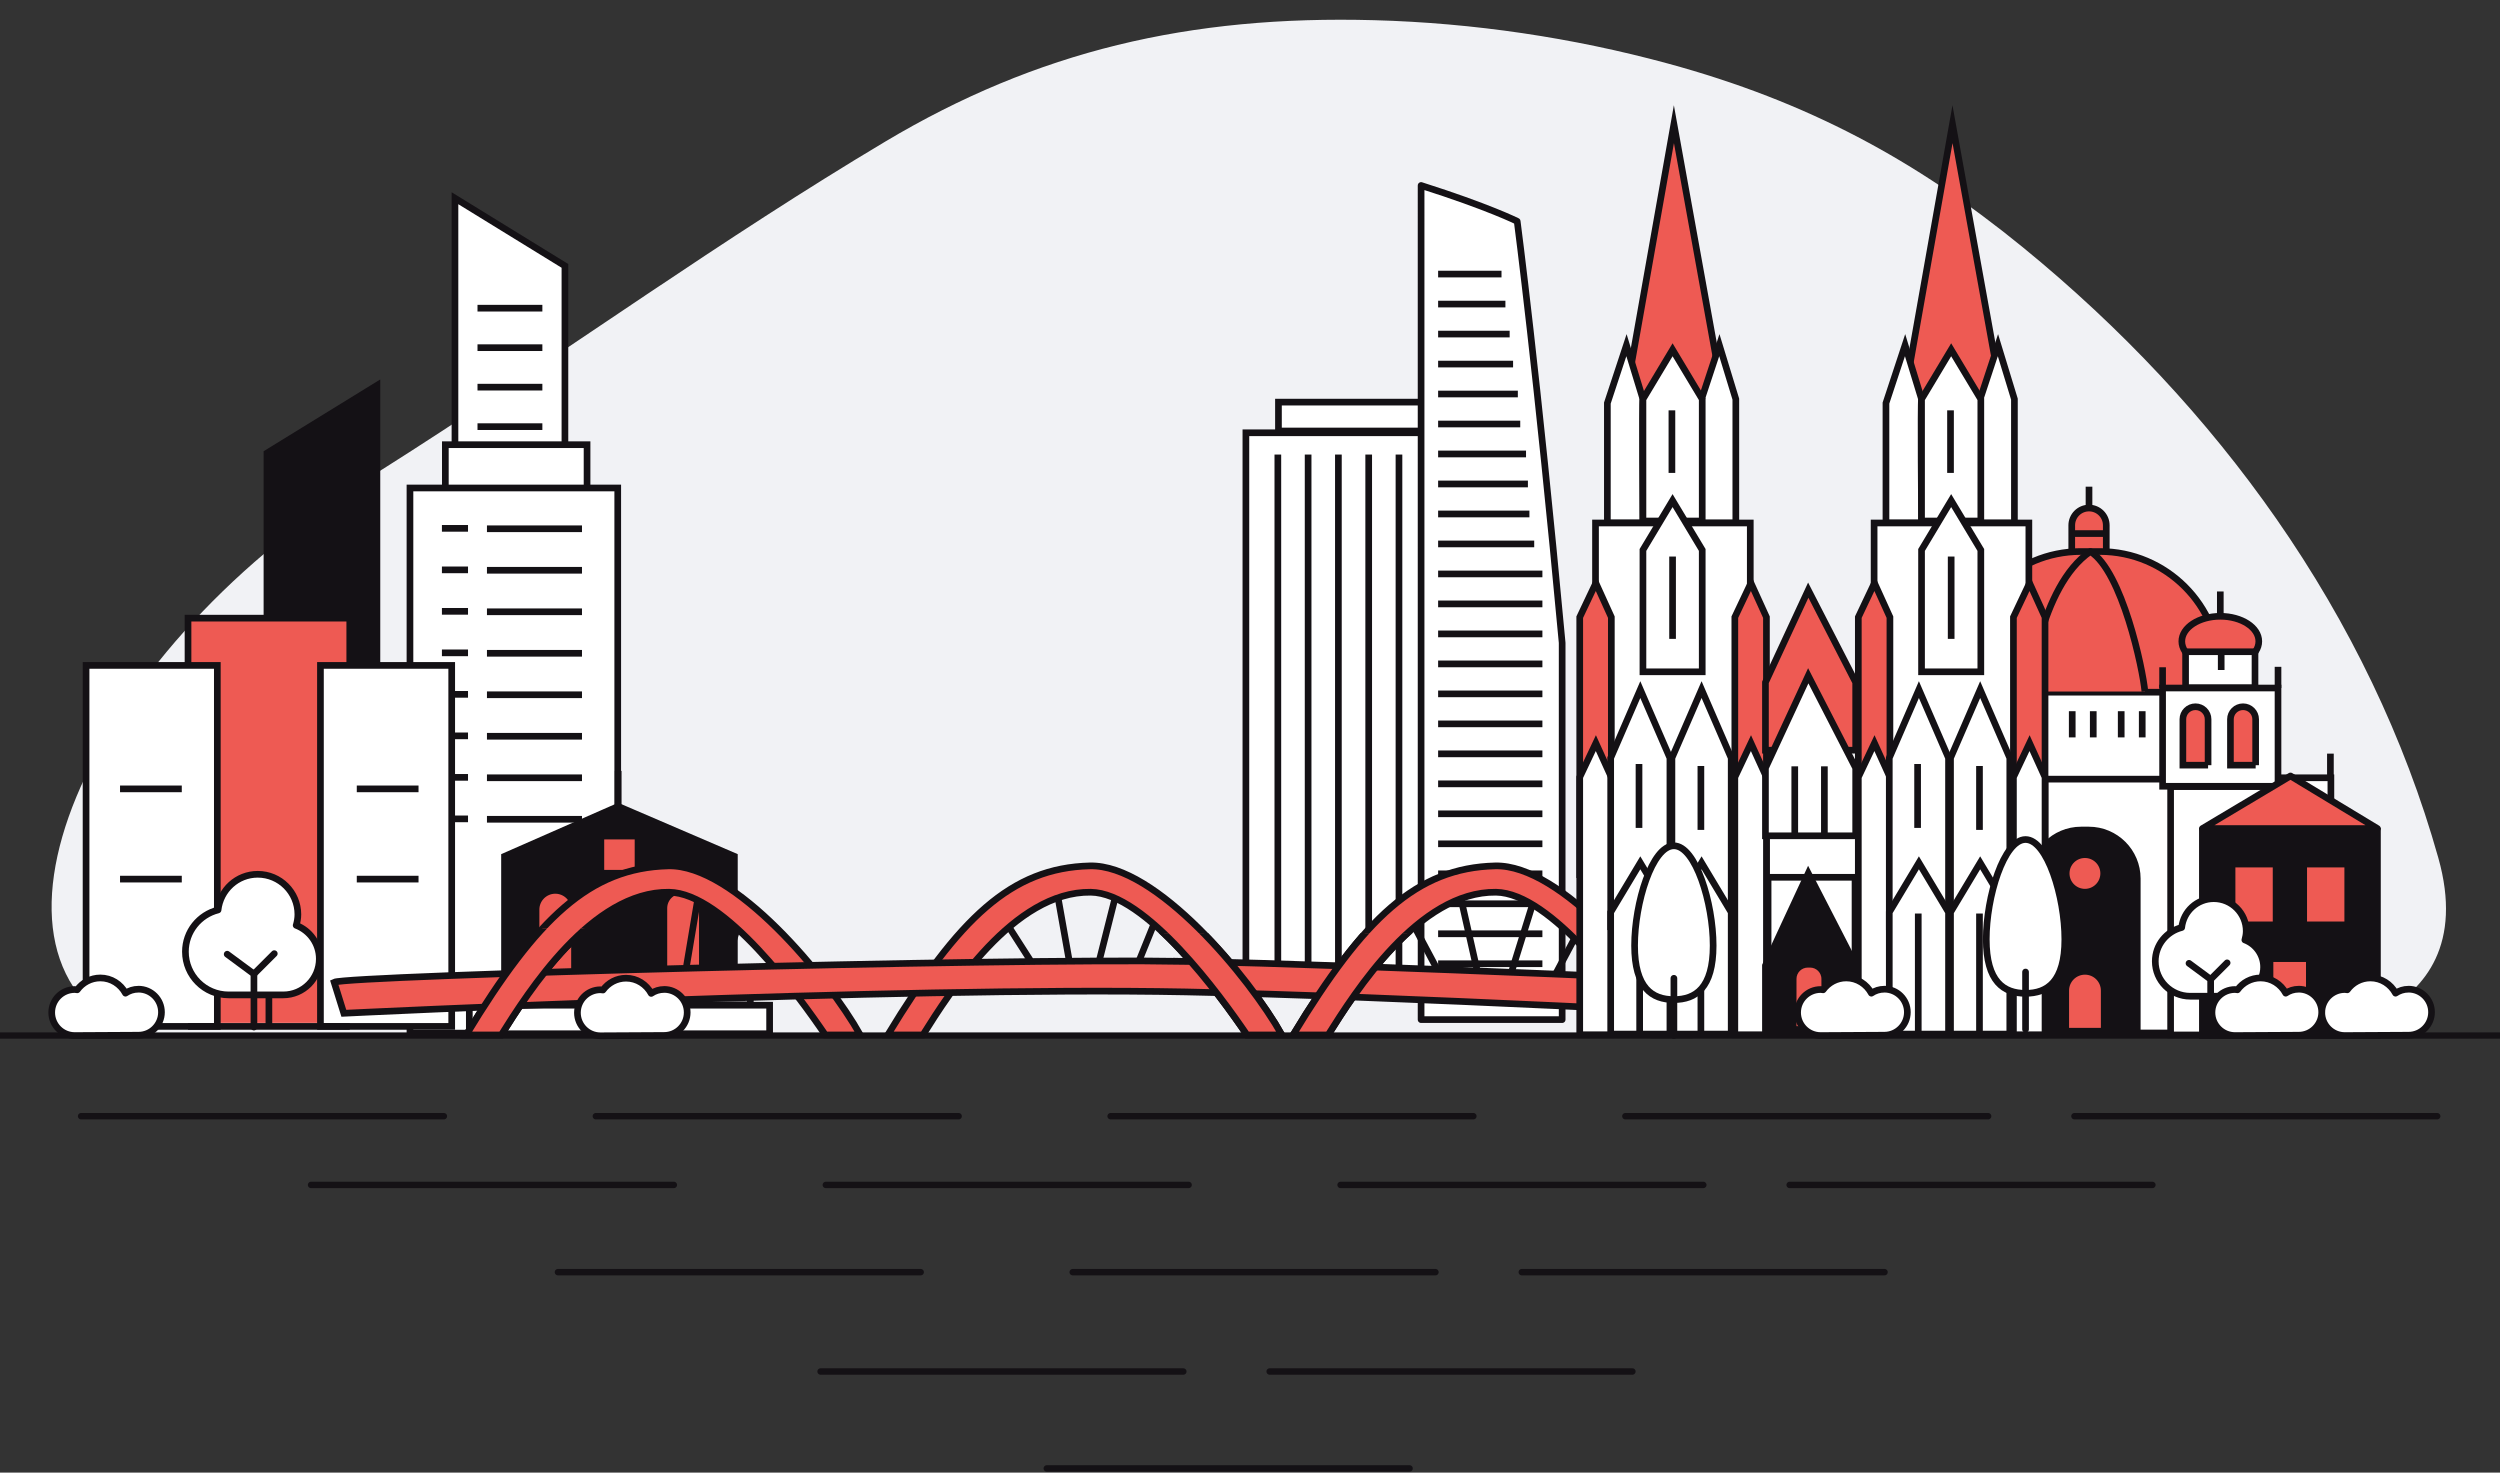 <?xml version="1.0" encoding="UTF-8"?>
<svg id="Ebene_1" xmlns="http://www.w3.org/2000/svg" xmlns:xlink="http://www.w3.org/1999/xlink" viewBox="0 0 730 430">
  <rect x="0" y="0" width="730" height="430" fill="#333333" stroke="none"/>
  <defs>
    <clipPath id="clippath">
      <rect x="117.02" y="271.07" width="60.49" height="32.9" fill="none"/>
    </clipPath>
    <clipPath id="clippath-1">
      <rect x="330.35" y="272.48" width="93.04" height="36.44" fill="none"/>
    </clipPath>
  </defs>
  <g id="freepik--background-simple--inject-289">
    <path d="M664.68,151.48c-20.23-29.05-45.18-55.74-74.01-79.27-31.11-25.4-62.82-42.57-103.73-53.68-27.7-7.52-56.59-11.83-85.61-12.63-53.97-1.48-98.48,8.99-142.81,35.43-47.53,28.35-91.87,60.42-138.18,90.18-4.83,3.1-9.69,6.19-14.57,9.25C25,191.32-14.24,281.14,40.39,303.1h628.53s57.17-2.46,43.08-52.56c-9.86-35.07-25.96-68.39-47.32-99.06Z" fill="#f1f2f5"/>
  </g>
  <g>
    <path d="M33.16,303.7h0s-.03,0,0,0Z" fill="#f2f2f2"/>
    <g>
      <polygon points="164.96 269.49 132.85 269.49 132.85 57.88 164.96 77.64 164.96 269.49" fill="#fff" stroke="#141115" stroke-miterlimit="10" stroke-width="1.95"/>
      <line x1="139.43" y1="89.99" x2="158.37" y2="89.99" fill="none" stroke="#141115" stroke-miterlimit="10" stroke-width="1.95"/>
      <line x1="139.43" y1="101.52" x2="158.37" y2="101.52" fill="none" stroke="#141115" stroke-miterlimit="10" stroke-width="1.95"/>
      <line x1="139.43" y1="113.05" x2="158.37" y2="113.05" fill="none" stroke="#141115" stroke-miterlimit="10" stroke-width="1.95"/>
      <line x1="139.43" y1="124.58" x2="158.37" y2="124.58" fill="none" stroke="#141115" stroke-miterlimit="10" stroke-width="1.95"/>
      <line x1="139.43" y1="147.63" x2="158.37" y2="147.63" fill="none" stroke="#141115" stroke-miterlimit="10" stroke-width="1.95"/>
    </g>
    <g>
      <polyline points="130.04 142.47 130.04 129.85 171.42 129.85 171.42 142.47" fill="#fff" stroke="#141115" stroke-miterlimit="10" stroke-width="1.95"/>
      <rect x="119.71" y="142.49" width="60.67" height="159.18" fill="#fff" stroke="#141115" stroke-miterlimit="10" stroke-width="1.95"/>
      <line x1="129.04" y1="154.28" x2="136.66" y2="154.28" fill="none" stroke="#141115" stroke-miterlimit="10" stroke-width="1.95"/>
      <line x1="142.19" y1="154.4" x2="169.94" y2="154.4" fill="none" stroke="#141115" stroke-miterlimit="10" stroke-width="1.95"/>
      <line x1="129.04" y1="166.4" x2="136.66" y2="166.4" fill="none" stroke="#141115" stroke-miterlimit="10" stroke-width="1.95"/>
      <line x1="142.19" y1="166.52" x2="169.94" y2="166.52" fill="none" stroke="#141115" stroke-miterlimit="10" stroke-width="1.95"/>
      <line x1="129.04" y1="178.51" x2="136.66" y2="178.51" fill="none" stroke="#141115" stroke-miterlimit="10" stroke-width="1.95"/>
      <line x1="142.19" y1="178.64" x2="169.94" y2="178.64" fill="none" stroke="#141115" stroke-miterlimit="10" stroke-width="1.95"/>
      <line x1="129.04" y1="190.63" x2="136.66" y2="190.63" fill="none" stroke="#141115" stroke-miterlimit="10" stroke-width="1.95"/>
      <line x1="142.19" y1="190.76" x2="169.94" y2="190.76" fill="none" stroke="#141115" stroke-miterlimit="10" stroke-width="1.95"/>
      <line x1="129.04" y1="202.75" x2="136.66" y2="202.75" fill="none" stroke="#141115" stroke-miterlimit="10" stroke-width="1.95"/>
      <line x1="142.19" y1="202.87" x2="169.94" y2="202.87" fill="none" stroke="#141115" stroke-miterlimit="10" stroke-width="1.95"/>
      <line x1="129.04" y1="214.87" x2="136.66" y2="214.87" fill="none" stroke="#141115" stroke-miterlimit="10" stroke-width="1.95"/>
      <line x1="142.19" y1="214.99" x2="169.94" y2="214.99" fill="none" stroke="#141115" stroke-miterlimit="10" stroke-width="1.95"/>
      <line x1="129.04" y1="226.99" x2="136.66" y2="226.99" fill="none" stroke="#141115" stroke-miterlimit="10" stroke-width="1.95"/>
      <line x1="142.19" y1="227.11" x2="169.94" y2="227.11" fill="none" stroke="#141115" stroke-miterlimit="10" stroke-width="1.95"/>
      <line x1="129.04" y1="239.11" x2="136.66" y2="239.11" fill="none" stroke="#141115" stroke-miterlimit="10" stroke-width="1.95"/>
      <line x1="142.19" y1="239.23" x2="169.94" y2="239.23" fill="none" stroke="#141115" stroke-miterlimit="10" stroke-width="1.95"/>
    </g>
    <polygon points="77.95 287.11 110.06 287.11 110.06 112.54 77.95 132.3 77.95 287.11" fill="#141115" stroke="#141115" stroke-miterlimit="10" stroke-width="1.95"/>
    <g>
      <polyline points="54.9 298.68 54.9 180.5 102.13 180.5 102.13 298.68" fill="#ee5a53" stroke="#141115" stroke-miterlimit="10" stroke-width="1.95"/>
      <rect x="25.13" y="194.3" width="38.33" height="105.41" fill="#fff" stroke="#141115" stroke-miterlimit="10" stroke-width="1.95"/>
      <rect x="93.57" y="194.3" width="38.33" height="105.41" fill="#fff" stroke="#141115" stroke-miterlimit="10" stroke-width="1.95"/>
      <polyline points="102.13 299.71 93.57 299.71 63.46 299.71 54.9 299.71" fill="#fff" stroke="#141115" stroke-miterlimit="10" stroke-width="1.95"/>
      <line x1="78.52" y1="269.02" x2="78.52" y2="299.59" fill="#fff" stroke="#141115" stroke-miterlimit="10" stroke-width="1.95"/>
      <line x1="35.05" y1="230.35" x2="53.08" y2="230.35" fill="#fff" stroke="#141115" stroke-miterlimit="10" stroke-width="1.95"/>
      <line x1="35.05" y1="256.7" x2="53.08" y2="256.7" fill="#fff" stroke="#141115" stroke-miterlimit="10" stroke-width="1.95"/>
      <line x1="104.18" y1="230.35" x2="122.21" y2="230.35" fill="#fff" stroke="#141115" stroke-miterlimit="10" stroke-width="1.95"/>
      <line x1="104.18" y1="256.7" x2="122.21" y2="256.7" fill="#fff" stroke="#141115" stroke-miterlimit="10" stroke-width="1.95"/>
    </g>
    <g>
      <rect x="363.8" y="126.37" width="62.88" height="161.64" fill="#fff" stroke="#141115" stroke-miterlimit="10" stroke-width="1.95"/>
      <rect x="373.31" y="117.42" width="43.94" height="8.43" fill="#fff" stroke="#141115" stroke-miterlimit="10" stroke-width="1.95"/>
      <g>
        <line x1="373.13" y1="132.73" x2="373.13" y2="288.13" fill="none" stroke="#141115" stroke-miterlimit="10" stroke-width="1.95"/>
        <line x1="381.97" y1="132.73" x2="381.97" y2="288.13" fill="none" stroke="#141115" stroke-miterlimit="10" stroke-width="1.95"/>
        <line x1="390.81" y1="132.73" x2="390.81" y2="288.13" fill="none" stroke="#141115" stroke-miterlimit="10" stroke-width="1.95"/>
        <line x1="399.66" y1="132.73" x2="399.66" y2="288.13" fill="none" stroke="#141115" stroke-miterlimit="10" stroke-width="1.95"/>
        <line x1="408.5" y1="132.73" x2="408.5" y2="288.13" fill="none" stroke="#141115" stroke-miterlimit="10" stroke-width="1.95"/>
        <line x1="417.35" y1="132.73" x2="417.35" y2="288.13" fill="none" stroke="#141115" stroke-miterlimit="10" stroke-width="1.95"/>
      </g>
    </g>
    <g>
      <path d="M456.15,187.72v110.01h-41.19V54.16c19.7,6.26,28.06,10.46,28.06,10.46,0,0,5.85,44.42,13.13,123.1Z" fill="#fff" stroke="#141115" stroke-linejoin="round" stroke-width="1.95"/>
      <line x1="419.93" y1="290.17" x2="450.38" y2="290.17" fill="#fff" stroke="#141115" stroke-linejoin="round" stroke-width="1.95"/>
      <line x1="419.93" y1="281.41" x2="450.38" y2="281.41" fill="#fff" stroke="#141115" stroke-linejoin="round" stroke-width="1.95"/>
      <line x1="419.93" y1="272.66" x2="450.38" y2="272.66" fill="#fff" stroke="#141115" stroke-linejoin="round" stroke-width="1.95"/>
      <line x1="419.93" y1="263.9" x2="450.38" y2="263.9" fill="#fff" stroke="#141115" stroke-linejoin="round" stroke-width="1.95"/>
      <line x1="419.93" y1="255.15" x2="450.38" y2="255.15" fill="#fff" stroke="#141115" stroke-linejoin="round" stroke-width="1.95"/>
      <line x1="419.93" y1="246.39" x2="450.38" y2="246.39" fill="#fff" stroke="#141115" stroke-linejoin="round" stroke-width="1.95"/>
      <line x1="419.93" y1="237.63" x2="450.38" y2="237.63" fill="#fff" stroke="#141115" stroke-linejoin="round" stroke-width="1.95"/>
      <line x1="419.93" y1="228.88" x2="450.38" y2="228.88" fill="#fff" stroke="#141115" stroke-linejoin="round" stroke-width="1.95"/>
      <line x1="419.93" y1="220.12" x2="450.38" y2="220.12" fill="#fff" stroke="#141115" stroke-linejoin="round" stroke-width="1.95"/>
      <line x1="419.93" y1="211.37" x2="450.38" y2="211.37" fill="#fff" stroke="#141115" stroke-linejoin="round" stroke-width="1.95"/>
      <line x1="419.93" y1="202.61" x2="450.38" y2="202.61" fill="#fff" stroke="#141115" stroke-linejoin="round" stroke-width="1.95"/>
      <line x1="419.93" y1="193.86" x2="450.38" y2="193.86" fill="#fff" stroke="#141115" stroke-linejoin="round" stroke-width="1.95"/>
      <line x1="419.93" y1="185.1" x2="450.38" y2="185.1" fill="#fff" stroke="#141115" stroke-linejoin="round" stroke-width="1.95"/>
      <line x1="419.93" y1="176.34" x2="450.38" y2="176.34" fill="#fff" stroke="#141115" stroke-linejoin="round" stroke-width="1.95"/>
      <line x1="419.93" y1="167.59" x2="450.38" y2="167.59" fill="#fff" stroke="#141115" stroke-linejoin="round" stroke-width="1.95"/>
      <line x1="419.93" y1="158.83" x2="447.99" y2="158.83" fill="#fff" stroke="#141115" stroke-linejoin="round" stroke-width="1.95"/>
      <line x1="419.93" y1="150.08" x2="446.59" y2="150.08" fill="#fff" stroke="#141115" stroke-linejoin="round" stroke-width="1.95"/>
      <line x1="419.93" y1="141.32" x2="446.15" y2="141.32" fill="#fff" stroke="#141115" stroke-linejoin="round" stroke-width="1.95"/>
      <line x1="419.93" y1="132.56" x2="445.6" y2="132.56" fill="#fff" stroke="#141115" stroke-linejoin="round" stroke-width="1.95"/>
      <line x1="419.93" y1="123.81" x2="443.91" y2="123.81" fill="#fff" stroke="#141115" stroke-linejoin="round" stroke-width="1.95"/>
      <line x1="419.93" y1="115.05" x2="443.21" y2="115.05" fill="#fff" stroke="#141115" stroke-linejoin="round" stroke-width="1.95"/>
      <line x1="419.93" y1="106.3" x2="441.82" y2="106.3" fill="#fff" stroke="#141115" stroke-linejoin="round" stroke-width="1.95"/>
      <line x1="419.93" y1="97.54" x2="440.82" y2="97.54" fill="#fff" stroke="#141115" stroke-linejoin="round" stroke-width="1.95"/>
      <line x1="419.93" y1="88.79" x2="439.58" y2="88.79" fill="#fff" stroke="#141115" stroke-linejoin="round" stroke-width="1.95"/>
      <line x1="419.93" y1="80.03" x2="438.44" y2="80.03" fill="#fff" stroke="#141115" stroke-linejoin="round" stroke-width="1.95"/>
    </g>
    <g>
      <polygon points="214.44 285.32 147.32 285.32 147.32 250.05 180.51 235.47 214.44 250.05 214.44 285.32" fill="#141115" stroke="#141115" stroke-miterlimit="10" stroke-width="1.95"/>
      <rect x="142.67" y="285.07" width="76.42" height="8.33" fill="#fff" stroke="#141115" stroke-miterlimit="10" stroke-width="1.95"/>
      <rect x="137.04" y="293.52" width="87.69" height="8.33" fill="#fff" stroke="#141115" stroke-miterlimit="10" stroke-width="1.95"/>
      <g>
        <path d="M186.72,284.97h-11.24v-19.36c0-3.1,2.52-5.62,5.62-5.62h0c3.1,0,5.62,2.52,5.62,5.62v19.36Z" fill="none" stroke="#141115" stroke-miterlimit="10" stroke-width="1.95"/>
        <path d="M167.76,284.97h-11.24v-19.36c0-3.1,2.52-5.62,5.62-5.62h0c3.1,0,5.62,2.52,5.62,5.62v19.36Z" fill="#ee5a53" stroke="#141115" stroke-miterlimit="10" stroke-width="1.95"/>
        <path d="M199.06,259.99h.82c2.88,0,5.21,2.33,5.21,5.21v19.77h-11.24v-19.77c0-2.88,2.33-5.21,5.21-5.21Z" fill="#ee5a53" stroke="#141115" stroke-miterlimit="10" stroke-width="1.95"/>
      </g>
      <rect x="176.43" y="245.11" width="8.9" height="8.9" fill="#ee5a53"/>
      <line x1="180.51" y1="235.47" x2="180.51" y2="225.1" fill="none" stroke="#141115" stroke-miterlimit="10" stroke-width="1.95"/>
    </g>
    <g>
      <path d="M251.2,302.2h-10.2c-7.83-11.56-29.56-41.45-45.61-41.67-22.52-.31-41.12,29.11-49.02,41.67h-10.24c20.7-34.12,36.06-48.79,59.01-49.36,19.32-.48,46.52,32.43,56.07,49.36Z" fill="#ee5a53" stroke="#141115" stroke-miterlimit="10" stroke-width="1.95"/>
      <path d="M374.32,302.2h-10.2c-7.83-11.56-29.56-41.45-45.63-41.67-22.49-.31-41.12,29.11-49,41.67h-10.27c20.73-34.12,36.06-48.79,59.01-49.36,19.32-.48,46.54,32.43,56.09,49.36Z" fill="#ee5a53" stroke="#141115" stroke-miterlimit="10" stroke-width="1.95"/>
      <path d="M492.64,302.2h-10.2c-7.83-11.56-29.56-41.45-45.61-41.67-22.49-.31-41.12,29.11-49.02,41.67h-10.24c20.7-34.12,36.06-48.79,59.01-49.36,19.32-.48,46.54,32.43,56.07,49.36Z" fill="#ee5a53" stroke="#141115" stroke-miterlimit="10" stroke-width="1.95"/>
      <path d="M345.12,280.71c-52.38-.97-243.67,4.17-247.55,6.1l2.83,9.07s161.93-7.89,245.84-6.24c58.31,1.15,172.96,7.2,173.72,7.25l.67-9.53c-.77-.05-120.81-5.64-175.52-6.66Z" fill="#ee5a53" stroke="#141115" stroke-miterlimit="10" stroke-width="1.95"/>
      <g clip-path="url(#clippath)">
        <path d="M251.2,302.2h-10.2c-7.83-11.56-29.56-41.45-45.61-41.67-22.52-.31-41.12,29.11-49.02,41.67h-10.24c20.7-34.12,36.06-48.79,59.01-49.36,19.32-.48,46.52,32.43,56.07,49.36Z" fill="#ee5a53" stroke="#141115" stroke-miterlimit="10" stroke-width="1.95"/>
      </g>
      <g clip-path="url(#clippath-1)">
        <path d="M374.32,302.2h-10.2c-7.83-11.56-29.56-41.45-45.63-41.67-22.49-.31-41.12,29.11-49,41.67h-10.27c20.73-34.12,36.06-48.79,59.01-49.36,19.32-.48,46.54,32.43,56.09,49.36Z" fill="#ee5a53" stroke="#141115" stroke-miterlimit="10" stroke-width="1.95"/>
        <path d="M492.64,302.2h-10.2c-7.83-11.56-29.56-41.45-45.61-41.67-22.49-.31-41.12,29.11-49.02,41.67h-10.24c20.7-34.12,36.06-48.79,59.01-49.36,19.32-.48,46.54,32.43,56.07,49.36Z" fill="#ee5a53" stroke="#141115" stroke-miterlimit="10" stroke-width="1.95"/>
      </g>
      <line x1="171.15" y1="270.89" x2="174.91" y2="283.09" fill="#fff" stroke="#141115" stroke-miterlimit="10" stroke-width="1.95"/>
      <line x1="185.26" y1="262.4" x2="188.04" y2="283.23" fill="#fff" stroke="#141115" stroke-miterlimit="10" stroke-width="1.95"/>
      <line x1="203.7" y1="262.8" x2="200.38" y2="282.56" fill="#fff" stroke="#141115" stroke-miterlimit="10" stroke-width="1.95"/>
      <line x1="215.11" y1="271.68" x2="211.79" y2="282.43" fill="#fff" stroke="#141115" stroke-miterlimit="10" stroke-width="1.95"/>
      <line x1="294.57" y1="270.62" x2="300.94" y2="280.57" fill="#fff" stroke="#141115" stroke-miterlimit="10" stroke-width="1.95"/>
      <line x1="308.9" y1="261.87" x2="312.22" y2="280.57" fill="#fff" stroke="#141115" stroke-miterlimit="10" stroke-width="1.95"/>
      <line x1="325.62" y1="262.13" x2="320.97" y2="280.57" fill="#fff" stroke="#141115" stroke-miterlimit="10" stroke-width="1.95"/>
      <line x1="336.89" y1="269.96" x2="332.65" y2="280.44" fill="#fff" stroke="#141115" stroke-miterlimit="10" stroke-width="1.95"/>
      <line x1="413.04" y1="270.62" x2="419.54" y2="282.83" fill="#fff" stroke="#141115" stroke-miterlimit="10" stroke-width="1.95"/>
      <line x1="426.57" y1="262.27" x2="431.35" y2="283.49" fill="#fff" stroke="#141115" stroke-miterlimit="10" stroke-width="1.95"/>
      <line x1="447.53" y1="263.99" x2="441.43" y2="283.62" fill="#fff" stroke="#141115" stroke-miterlimit="10" stroke-width="1.95"/>
      <line x1="459.74" y1="274.07" x2="454.3" y2="284.29" fill="#fff" stroke="#141115" stroke-miterlimit="10" stroke-width="1.95"/>
    </g>
    <g>
      <path d="M615.02,162.05h-10.07v-8.66c0-2.78,2.25-5.04,5.04-5.04h0c2.78,0,5.04,2.25,5.04,5.04v8.66Z" fill="#ee5a53" stroke="#141115" stroke-miterlimit="10" stroke-width="1.95"/>
      <rect x="534.66" y="227.11" width="145.96" height="74.52" fill="#fff" stroke="#141115" stroke-miterlimit="10" stroke-width="1.95"/>
      <rect x="572.52" y="201.73" width="75.73" height="25.78" fill="#fff" stroke="#141115" stroke-miterlimit="10" stroke-width="1.95"/>
      <path d="M607.62,161.04h5.55c19.37,0,35.09,15.72,35.09,35.09v6h-75.73v-6c0-19.37,15.72-35.09,35.09-35.09Z" fill="#ee5a53" stroke="#141115" stroke-miterlimit="10" stroke-width="1.95"/>
      <g>
        <path d="M607.68,242.37h2.24c7.82,0,14.16,6.35,14.16,14.16v44.92h-30.57v-44.92c0-7.82,6.35-14.16,14.16-14.16Z" fill="#141115" stroke="#141115" stroke-miterlimit="10" stroke-width="1.95"/>
        <path d="M614.42,301.12h-11.23v-11.87c0-3.1,2.51-5.62,5.62-5.62h0c3.1,0,5.62,2.51,5.62,5.62v11.87Z" fill="#ee5a53" stroke="#141115" stroke-miterlimit="10" stroke-width="1.95"/>
        <circle cx="608.8" cy="255.04" r="5.48" fill="#ee5a53" stroke="#141115" stroke-miterlimit="10" stroke-width="1.95"/>
      </g>
      <g>
        <rect x="553.52" y="229.16" width="29.01" height="72.71" fill="#fff" stroke="#141115" stroke-miterlimit="10" stroke-width="1.94"/>
        <rect x="554.32" y="200.36" width="30.55" height="28.69" fill="#fff" stroke="#141115" stroke-miterlimit="10" stroke-width="1.94"/>
        <ellipse cx="568.03" cy="186.74" rx="11.24" ry="7.31" fill="#fff" stroke="#141115" stroke-miterlimit="10" stroke-width="1.94"/>
        <line x1="568.03" y1="179.43" x2="568.03" y2="172.18" fill="#fff" stroke="#141115" stroke-miterlimit="10" stroke-width="1.94"/>
        <path d="M578.36,222.9h-7.36v-13.41c0-2.02,1.65-3.66,3.68-3.66h0c2.03,0,3.68,1.64,3.68,3.66v13.41Z" fill="#fff" stroke="#141115" stroke-miterlimit="10" stroke-width="1.94"/>
        <rect x="557.89" y="189.78" width="20.27" height="10.47" fill="#fff" stroke="#141115" stroke-miterlimit="10" stroke-width="1.94"/>
        <line x1="584.88" y1="200.36" x2="584.88" y2="194.18" fill="#fff" stroke="#141115" stroke-miterlimit="10" stroke-width="1.94"/>
        <line x1="568.29" y1="190.51" x2="568.29" y2="195.11" fill="#fff" stroke="#141115" stroke-miterlimit="10" stroke-width="1.94"/>
      </g>
      <g>
        <rect x="633.82" y="229.69" width="29.01" height="72.51" fill="#fff" stroke="#141115" stroke-miterlimit="10" stroke-width="1.94"/>
        <rect x="631.48" y="200.9" width="33.7" height="28.69" fill="#fff" stroke="#141115" stroke-miterlimit="10" stroke-width="1.94"/>
        <ellipse cx="648.33" cy="187.27" rx="11.24" ry="7.31" fill="#ee5a53" stroke="#141115" stroke-miterlimit="10" stroke-width="1.94"/>
        <line x1="648.33" y1="179.96" x2="648.33" y2="172.71" fill="#fff" stroke="#141115" stroke-miterlimit="10" stroke-width="1.94"/>
        <path d="M644.76,223.43h-7.36v-13.41c0-2.02,1.65-3.65,3.68-3.65h0c2.03,0,3.68,1.64,3.68,3.65v13.41Z" fill="#ee5a53" stroke="#141115" stroke-miterlimit="10" stroke-width="1.94"/>
        <path d="M658.65,223.43h-7.36v-13.41c0-2.02,1.65-3.65,3.68-3.65h0c2.03,0,3.68,1.64,3.68,3.65v13.41Z" fill="#ee5a53" stroke="#141115" stroke-miterlimit="10" stroke-width="1.94"/>
        <rect x="638.19" y="190.31" width="20.27" height="10.47" fill="#fff" stroke="#141115" stroke-miterlimit="10" stroke-width="1.94"/>
        <line x1="631.48" y1="200.9" x2="631.48" y2="194.84" fill="#fff" stroke="#141115" stroke-miterlimit="10" stroke-width="1.94"/>
        <line x1="665.18" y1="200.9" x2="665.18" y2="194.71" fill="#fff" stroke="#141115" stroke-miterlimit="10" stroke-width="1.94"/>
        <line x1="648.59" y1="191.05" x2="648.59" y2="195.64" fill="#fff" stroke="#141115" stroke-miterlimit="10" stroke-width="1.94"/>
      </g>
      <g>
        <line x1="590.79" y1="207.67" x2="590.79" y2="215.32" fill="#fff" stroke="#141115" stroke-miterlimit="10" stroke-width="1.95"/>
        <line x1="596.93" y1="207.67" x2="596.93" y2="215.32" fill="#fff" stroke="#141115" stroke-miterlimit="10" stroke-width="1.95"/>
        <line x1="605.09" y1="207.67" x2="605.09" y2="215.32" fill="#fff" stroke="#141115" stroke-miterlimit="10" stroke-width="1.95"/>
        <line x1="611.23" y1="207.67" x2="611.23" y2="215.32" fill="#fff" stroke="#141115" stroke-miterlimit="10" stroke-width="1.95"/>
        <line x1="619.39" y1="207.67" x2="619.39" y2="215.32" fill="#fff" stroke="#141115" stroke-miterlimit="10" stroke-width="1.95"/>
        <line x1="625.53" y1="207.67" x2="625.53" y2="215.32" fill="#fff" stroke="#141115" stroke-miterlimit="10" stroke-width="1.95"/>
      </g>
      <line x1="605.15" y1="155.8" x2="614.55" y2="155.8" fill="#ee5a53" stroke="#141115" stroke-miterlimit="10" stroke-width="1.95"/>
      <path d="M592.47,201.93s3.02-30.7,17.93-40.89c9.27,5.84,15.31,34.24,15.91,40.89" fill="#ee5a53" stroke="#141115" stroke-linejoin="round" stroke-width="1.95"/>
      <line x1="609.99" y1="148.35" x2="609.99" y2="142.11" fill="#ee5a53" stroke="#141115" stroke-miterlimit="10" stroke-width="1.95"/>
      <line x1="534.66" y1="227.11" x2="534.66" y2="220.06" fill="#fff" stroke="#141115" stroke-miterlimit="10" stroke-width="1.95"/>
      <line x1="680.48" y1="227.11" x2="680.48" y2="220.06" fill="#fff" stroke="#141115" stroke-miterlimit="10" stroke-width="1.95"/>
      <line x1="671.76" y1="239.46" x2="671.76" y2="295.05" fill="#fff" stroke="#141115" stroke-miterlimit="10" stroke-width="1.95"/>
      <line x1="543.39" y1="236.77" x2="543.39" y2="294.24" fill="#fff" stroke="#141115" stroke-miterlimit="10" stroke-width="1.95"/>
    </g>
    <g>
      <rect x="513.97" y="241.56" width="29.81" height="16.54" fill="#fff" stroke="#141115" stroke-miterlimit="10" stroke-width="1.95"/>
      <rect x="516.28" y="256.17" width="25.39" height="45.96" fill="#fff" stroke="#141115" stroke-miterlimit="10" stroke-width="1.95"/>
      <g>
        <path d="M475.8,109.53l12.98-73.27,12.98,71.83v16.15h-24.81s-2.02-14.71-1.15-14.71Z" fill="#ee5a53" stroke="#141115" stroke-miterlimit="10" stroke-width="1.95"/>
        <path d="M479.74,116.55l-4.81-15.77-5.58,16.92v35h10.39s-.29-35.87,0-36.16Z" fill="#fff" stroke="#141115" stroke-miterlimit="10" stroke-width="1.95"/>
        <polygon points="506.86 116.55 502.05 100.78 496.47 117.7 496.47 152.71 506.86 152.71 506.86 116.55" fill="#fff" stroke="#141115" stroke-miterlimit="10" stroke-width="1.95"/>
        <rect x="465.89" y="152.71" width="45.19" height="90.58" fill="#fff" stroke="#141115" stroke-miterlimit="10" stroke-width="1.95"/>
        <polygon points="470.51 255.4 461.28 255.4 461.28 180.21 465.99 170.26 470.51 180.21 470.51 255.4" fill="#ee5a53" stroke="#141115" stroke-miterlimit="10" stroke-width="1.95"/>
        <polygon points="470.51 302.14 461.28 302.14 461.28 226.94 465.99 216.99 470.51 226.94 470.51 302.14" fill="#fff" stroke="#141115" stroke-miterlimit="10" stroke-width="1.95"/>
        <polygon points="515.8 255.4 506.57 255.4 506.57 180.21 511.28 170.26 515.8 180.21 515.8 255.4" fill="#ee5a53" stroke="#141115" stroke-miterlimit="10" stroke-width="1.95"/>
        <polygon points="515.8 302.14 506.57 302.14 506.57 226.94 511.28 216.99 515.8 226.94 515.8 302.14" fill="#fff" stroke="#141115" stroke-miterlimit="10" stroke-width="1.95"/>
        <polygon points="470.32 221.33 478.97 201.36 487.62 221.33 487.62 270.6 470.32 270.6 470.32 221.33" fill="#fff" stroke="#141115" stroke-miterlimit="10" stroke-width="1.95"/>
        <polygon points="488.2 221.33 496.86 201.36 505.51 221.33 505.51 270.6 488.2 270.6 488.2 221.33" fill="#fff" stroke="#141115" stroke-miterlimit="10" stroke-width="1.95"/>
        <polygon points="470.32 266.37 478.97 251.94 487.62 266.37 487.62 301.94 470.32 301.94 470.32 266.37" fill="#fff" stroke="#141115" stroke-miterlimit="10" stroke-width="1.95"/>
        <polygon points="488.2 266.37 496.86 251.94 505.51 266.37 505.51 301.94 488.2 301.94 488.2 266.37" fill="#fff" stroke="#141115" stroke-miterlimit="10" stroke-width="1.95"/>
        <polygon points="479.74 116.55 488.39 102.13 497.05 116.55 497.05 152.13 479.74 152.13 479.74 116.55" fill="#fff" stroke="#141115" stroke-miterlimit="10" stroke-width="1.95"/>
        <line x1="488.2" y1="138.09" x2="488.2" y2="119.82" fill="#fff" stroke="#141115" stroke-miterlimit="10" stroke-width="1.95"/>
        <polygon points="479.74 160.59 488.39 146.17 497.05 160.59 497.05 196.17 479.74 196.17 479.74 160.59" fill="#fff" stroke="#141115" stroke-miterlimit="10" stroke-width="1.95"/>
        <line x1="488.39" y1="186.55" x2="488.39" y2="162.51" fill="#fff" stroke="#141115" stroke-miterlimit="10" stroke-width="1.95"/>
        <line x1="478.59" y1="223.09" x2="478.59" y2="241.75" fill="#fff" stroke="#141115" stroke-miterlimit="10" stroke-width="1.95"/>
        <line x1="496.66" y1="223.67" x2="496.66" y2="242.33" fill="#fff" stroke="#141115" stroke-miterlimit="10" stroke-width="1.95"/>
        <line x1="496.66" y1="266.75" x2="496.66" y2="302.14" fill="#fff" stroke="#141115" stroke-miterlimit="10" stroke-width="1.95"/>
        <line x1="478.78" y1="266.75" x2="478.78" y2="302.14" fill="#fff" stroke="#141115" stroke-miterlimit="10" stroke-width="1.95"/>
      </g>
      <g>
        <path d="M557.15,109.53l12.98-73.27,12.98,71.83v16.15h-24.81s-2.02-14.71-1.15-14.71Z" fill="#ee5a53" stroke="#141115" stroke-miterlimit="10" stroke-width="1.95"/>
        <path d="M561.09,116.55l-4.81-15.77-5.58,16.92v35h10.39s-.29-35.87,0-36.16Z" fill="#fff" stroke="#141115" stroke-miterlimit="10" stroke-width="1.95"/>
        <polygon points="588.21 116.55 583.4 100.78 577.82 117.7 577.82 152.71 588.21 152.71 588.21 116.55" fill="#fff" stroke="#141115" stroke-miterlimit="10" stroke-width="1.95"/>
        <rect x="547.24" y="152.71" width="45.19" height="90.58" fill="#fff" stroke="#141115" stroke-miterlimit="10" stroke-width="1.95"/>
        <polygon points="551.86 255.4 542.63 255.4 542.63 180.21 547.34 170.26 551.86 180.21 551.86 255.4" fill="#ee5a53" stroke="#141115" stroke-miterlimit="10" stroke-width="1.95"/>
        <polygon points="551.86 302.14 542.63 302.14 542.63 226.94 547.34 216.99 551.86 226.94 551.86 302.14" fill="#fff" stroke="#141115" stroke-miterlimit="10" stroke-width="1.95"/>
        <polygon points="597.15 255.4 587.92 255.4 587.92 180.21 592.63 170.26 597.15 180.21 597.15 255.4" fill="#ee5a53" stroke="#141115" stroke-miterlimit="10" stroke-width="1.95"/>
        <polygon points="597.15 302.14 587.92 302.14 587.92 226.94 592.63 216.99 597.15 226.94 597.15 302.14" fill="#fff" stroke="#141115" stroke-miterlimit="10" stroke-width="1.95"/>
        <polygon points="551.67 221.33 560.32 201.36 568.97 221.33 568.97 270.6 551.67 270.6 551.67 221.33" fill="#fff" stroke="#141115" stroke-miterlimit="10" stroke-width="1.95"/>
        <polygon points="569.55 221.33 578.21 201.36 586.86 221.33 586.86 270.6 569.55 270.6 569.55 221.33" fill="#fff" stroke="#141115" stroke-miterlimit="10" stroke-width="1.95"/>
        <polygon points="551.67 266.37 560.32 251.94 568.97 266.37 568.97 301.94 551.67 301.94 551.67 266.37" fill="#fff" stroke="#141115" stroke-miterlimit="10" stroke-width="1.95"/>
        <polygon points="569.55 266.37 578.21 251.94 586.86 266.37 586.86 301.94 569.55 301.94 569.55 266.37" fill="#fff" stroke="#141115" stroke-miterlimit="10" stroke-width="1.95"/>
        <polygon points="561.09 116.55 569.74 102.13 578.4 116.55 578.4 152.13 561.09 152.13 561.09 116.55" fill="#fff" stroke="#141115" stroke-miterlimit="10" stroke-width="1.95"/>
        <line x1="569.55" y1="138.09" x2="569.55" y2="119.82" fill="#fff" stroke="#141115" stroke-miterlimit="10" stroke-width="1.95"/>
        <polygon points="561.09 160.59 569.74 146.17 578.4 160.59 578.4 196.17 561.09 196.17 561.09 160.59" fill="#fff" stroke="#141115" stroke-miterlimit="10" stroke-width="1.95"/>
        <line x1="569.74" y1="186.55" x2="569.74" y2="162.51" fill="#fff" stroke="#141115" stroke-miterlimit="10" stroke-width="1.95"/>
        <line x1="559.94" y1="223.09" x2="559.94" y2="241.75" fill="#fff" stroke="#141115" stroke-miterlimit="10" stroke-width="1.95"/>
        <line x1="578.01" y1="223.67" x2="578.01" y2="242.33" fill="#fff" stroke="#141115" stroke-miterlimit="10" stroke-width="1.95"/>
        <line x1="578.01" y1="266.75" x2="578.01" y2="302.14" fill="#fff" stroke="#141115" stroke-miterlimit="10" stroke-width="1.95"/>
        <line x1="560.13" y1="266.75" x2="560.13" y2="302.14" fill="#fff" stroke="#141115" stroke-miterlimit="10" stroke-width="1.95"/>
      </g>
      <polygon points="541.86 281.94 528.01 255.02 515.51 281.94 515.51 301.75 541.86 301.75 541.86 281.94" fill="#141115" stroke="#141115" stroke-miterlimit="10" stroke-width="1.95"/>
      <polygon points="541.86 199.25 528.01 172.32 515.51 199.25 515.51 219.06 541.86 219.06 541.86 199.25" fill="#ee5a53" stroke="#141115" stroke-miterlimit="10" stroke-width="1.95"/>
      <polygon points="541.86 224.25 528.01 197.32 515.51 224.25 515.51 244.06 541.86 244.06 541.86 224.25" fill="#fff" stroke="#141115" stroke-miterlimit="10" stroke-width="1.95"/>
      <path d="M527.87,281.56h.68c2.36,0,4.28,1.92,4.28,4.28v14.76h-9.23v-14.76c0-2.36,1.92-4.28,4.28-4.28Z" fill="#ee5a53" stroke="#141115" stroke-miterlimit="10" stroke-width="1.95"/>
      <line x1="524.07" y1="223.77" x2="524.07" y2="243.67" fill="#fff" stroke="#141115" stroke-miterlimit="10" stroke-width="1.95"/>
      <line x1="532.72" y1="223.77" x2="532.72" y2="243.67" fill="#fff" stroke="#141115" stroke-miterlimit="10" stroke-width="1.95"/>
    </g>
    <g>
      <polygon points="643.1 241.93 668.82 226.58 694.2 241.93 643.1 241.93" fill="#ee5a53" stroke="#141115" stroke-linejoin="round" stroke-width="1.95"/>
      <rect x="643.1" y="242.7" width="51.11" height="59.68" fill="#141115" stroke="#141115" stroke-miterlimit="10" stroke-width="1.95"/>
      <g>
        <rect x="651.76" y="252.31" width="12.86" height="17.75" fill="#ee5a53" stroke="#141115" stroke-miterlimit="10" stroke-width="1.95"/>
        <rect x="672.68" y="252.31" width="12.86" height="17.75" fill="#ee5a53" stroke="#141115" stroke-miterlimit="10" stroke-width="1.95"/>
      </g>
      <rect x="662.84" y="279.92" width="11.49" height="22.12" fill="#ee5a53" stroke="#141115" stroke-miterlimit="10" stroke-width="1.95"/>
    </g>
    <line x1="0" y1="302.38" x2="730" y2="302.38" fill="#fff" stroke="#141115" stroke-linecap="round" stroke-miterlimit="10" stroke-width="1.82"/>
    <g>
      <path d="M602.93,274.28c0,12.4-5.13,15.77-11.47,15.77s-11.47-3.36-11.47-15.77,5.13-29.14,11.47-29.14,11.47,16.74,11.47,29.14Z" fill="#fff" stroke="#141115" stroke-linecap="round" stroke-miterlimit="10" stroke-width="1.95"/>
      <line x1="591.46" y1="283.83" x2="591.46" y2="300.56" fill="#fff" stroke="#141115" stroke-linecap="round" stroke-miterlimit="10" stroke-width="1.95"/>
    </g>
    <path d="M193.92,288.92c-1.4,0-2.7.43-3.77,1.16-1.41-2.63-4.15-4.45-7.34-4.45-2.78,0-5.22,1.37-6.74,3.46-.25-.03-.49-.08-.74-.08-3.71,0-6.72,3.01-6.72,6.72s3.01,6.72,6.72,6.72c1.34,0,16.51-.1,18.61-.1,3.71,0,6.72-3.01,6.72-6.72s-3.01-6.72-6.72-6.72Z" fill="#fff" stroke="#141115" stroke-linejoin="round" stroke-width="1.95"/>
    <path d="M703.27,288.85c-1.4,0-2.7.43-3.77,1.16-1.41-2.63-4.15-4.45-7.34-4.45-2.78,0-5.22,1.37-6.74,3.46-.25-.03-.49-.08-.74-.08-3.71,0-6.72,3.01-6.72,6.72s3.01,6.72,6.72,6.72c1.34,0,16.51-.1,18.61-.1,3.71,0,6.72-3.01,6.72-6.72s-3.01-6.72-6.72-6.72Z" fill="#fff" stroke="#141115" stroke-linejoin="round" stroke-width="1.95"/>
    <g>
      <path d="M655.5,274.47c.23-.82.4-1.68.4-2.58,0-5.24-4.24-9.48-9.48-9.48-4.88,0-8.85,3.7-9.37,8.43-4.42,1.12-7.71,5.09-7.71,9.86,0,5.64,4.57,10.2,10.2,10.2h12.92c4.7,0,8.51-3.81,8.51-8.51,0-3.63-2.28-6.7-5.47-7.93Z" fill="#fff" stroke="#141115" stroke-linejoin="round" stroke-width="1.95"/>
      <polyline points="645.51 302.38 645.51 285.96 639.19 281.29" fill="none" stroke="#141115" stroke-linecap="round" stroke-miterlimit="10" stroke-width="1.95"/>
      <line x1="645.51" y1="285.96" x2="650.32" y2="281.15" fill="#fff" stroke="#141115" stroke-linecap="round" stroke-miterlimit="10" stroke-width="1.95"/>
    </g>
    <path d="M40.41,288.85c-1.4,0-2.7.43-3.77,1.16-1.41-2.63-4.15-4.45-7.34-4.45-2.78,0-5.22,1.37-6.74,3.46-.25-.03-.49-.08-.74-.08-3.71,0-6.72,3.01-6.72,6.72s3.01,6.72,6.72,6.72c1.34,0,16.51-.1,18.61-.1,3.71,0,6.72-3.01,6.72-6.72s-3.01-6.72-6.72-6.72Z" fill="#fff" stroke="#141115" stroke-linejoin="round" stroke-width="1.95"/>
    <g>
      <path d="M86.49,270.2c.29-1.02.49-2.07.49-3.19,0-6.47-5.25-11.72-11.72-11.72-6.03,0-10.93,4.57-11.59,10.42-5.47,1.38-9.53,6.29-9.53,12.19,0,6.97,5.65,12.61,12.61,12.61h15.97c5.81,0,10.52-4.71,10.52-10.52,0-4.48-2.81-8.28-6.76-9.8Z" fill="#fff" stroke="#141115" stroke-linejoin="round" stroke-width="1.95"/>
      <polyline points="74.15 299.9 74.15 284.4 66.34 278.63" fill="none" stroke="#141115" stroke-linecap="round" stroke-miterlimit="10" stroke-width="1.95"/>
      <line x1="74.15" y1="284.4" x2="80.09" y2="278.46" fill="#fff" stroke="#141115" stroke-linecap="round" stroke-miterlimit="10" stroke-width="1.95"/>
    </g>
    <g>
      <path d="M500.24,276.11c0,12.4-5.13,15.77-11.47,15.77s-11.47-3.36-11.47-15.77,5.13-29.14,11.47-29.14,11.47,16.74,11.47,29.14Z" fill="#fff" stroke="#141115" stroke-linecap="round" stroke-miterlimit="10" stroke-width="1.95"/>
      <line x1="488.78" y1="285.66" x2="488.78" y2="302.38" fill="#fff" stroke="#141115" stroke-linecap="round" stroke-miterlimit="10" stroke-width="1.95"/>
    </g>
    <path d="M550.21,288.85c-1.4,0-2.7.43-3.77,1.16-1.41-2.63-4.15-4.45-7.34-4.45-2.78,0-5.22,1.37-6.74,3.46-.25-.03-.49-.08-.74-.08-3.71,0-6.72,3.01-6.72,6.72s3.01,6.72,6.72,6.72c1.34,0,16.51-.1,18.61-.1,3.71,0,6.72-3.01,6.72-6.72s-3.01-6.72-6.72-6.72Z" fill="#fff" stroke="#141115" stroke-linejoin="round" stroke-width="1.95"/>
    <path d="M671.2,288.85c-1.4,0-2.7.43-3.77,1.16-1.41-2.63-4.15-4.45-7.34-4.45-2.78,0-5.22,1.37-6.74,3.46-.25-.03-.49-.08-.74-.08-3.71,0-6.72,3.01-6.72,6.72s3.01,6.72,6.72,6.72c1.34,0,16.51-.1,18.61-.1,3.71,0,6.72-3.01,6.72-6.72s-3.01-6.72-6.72-6.72Z" fill="#fff" stroke="#141115" stroke-linejoin="round" stroke-width="1.95"/>
    <g>
      <line x1="23.68" y1="325.93" x2="129.61" y2="325.93" fill="#fff" stroke="#141115" stroke-linecap="round" stroke-linejoin="round" stroke-width="1.88"/>
      <line x1="173.99" y1="325.93" x2="279.92" y2="325.93" fill="#fff" stroke="#141115" stroke-linecap="round" stroke-linejoin="round" stroke-width="1.88"/>
      <line x1="324.3" y1="325.93" x2="430.22" y2="325.93" fill="#fff" stroke="#141115" stroke-linecap="round" stroke-linejoin="round" stroke-width="1.88"/>
      <line x1="474.61" y1="325.93" x2="580.53" y2="325.93" fill="#fff" stroke="#141115" stroke-linecap="round" stroke-linejoin="round" stroke-width="1.88"/>
      <line x1="605.74" y1="325.93" x2="711.66" y2="325.93" fill="#fff" stroke="#141115" stroke-linecap="round" stroke-linejoin="round" stroke-width="1.88"/>
      <line x1="90.83" y1="346" x2="196.76" y2="346" fill="#fff" stroke="#141115" stroke-linecap="round" stroke-linejoin="round" stroke-width="1.88"/>
      <line x1="241.14" y1="346" x2="347.07" y2="346" fill="#fff" stroke="#141115" stroke-linecap="round" stroke-linejoin="round" stroke-width="1.88"/>
      <line x1="391.45" y1="346" x2="497.37" y2="346" fill="#fff" stroke="#141115" stroke-linecap="round" stroke-linejoin="round" stroke-width="1.88"/>
      <line x1="522.58" y1="346" x2="628.5" y2="346" fill="#fff" stroke="#141115" stroke-linecap="round" stroke-linejoin="round" stroke-width="1.88"/>
      <line x1="162.92" y1="371.47" x2="268.84" y2="371.47" fill="#fff" stroke="#141115" stroke-linecap="round" stroke-linejoin="round" stroke-width="1.88"/>
      <line x1="313.23" y1="371.47" x2="419.15" y2="371.47" fill="#fff" stroke="#141115" stroke-linecap="round" stroke-linejoin="round" stroke-width="1.88"/>
      <line x1="444.36" y1="371.47" x2="550.28" y2="371.47" fill="#fff" stroke="#141115" stroke-linecap="round" stroke-linejoin="round" stroke-width="1.88"/>
      <line x1="239.61" y1="400.48" x2="345.53" y2="400.48" fill="#fff" stroke="#141115" stroke-linecap="round" stroke-linejoin="round" stroke-width="1.88"/>
      <line x1="370.74" y1="400.48" x2="476.66" y2="400.48" fill="#fff" stroke="#141115" stroke-linecap="round" stroke-linejoin="round" stroke-width="1.88"/>
      <line x1="305.66" y1="428.78" x2="411.59" y2="428.78" fill="#fff" stroke="#141115" stroke-linecap="round" stroke-linejoin="round" stroke-width="1.88"/>
    </g>
  </g>
</svg>